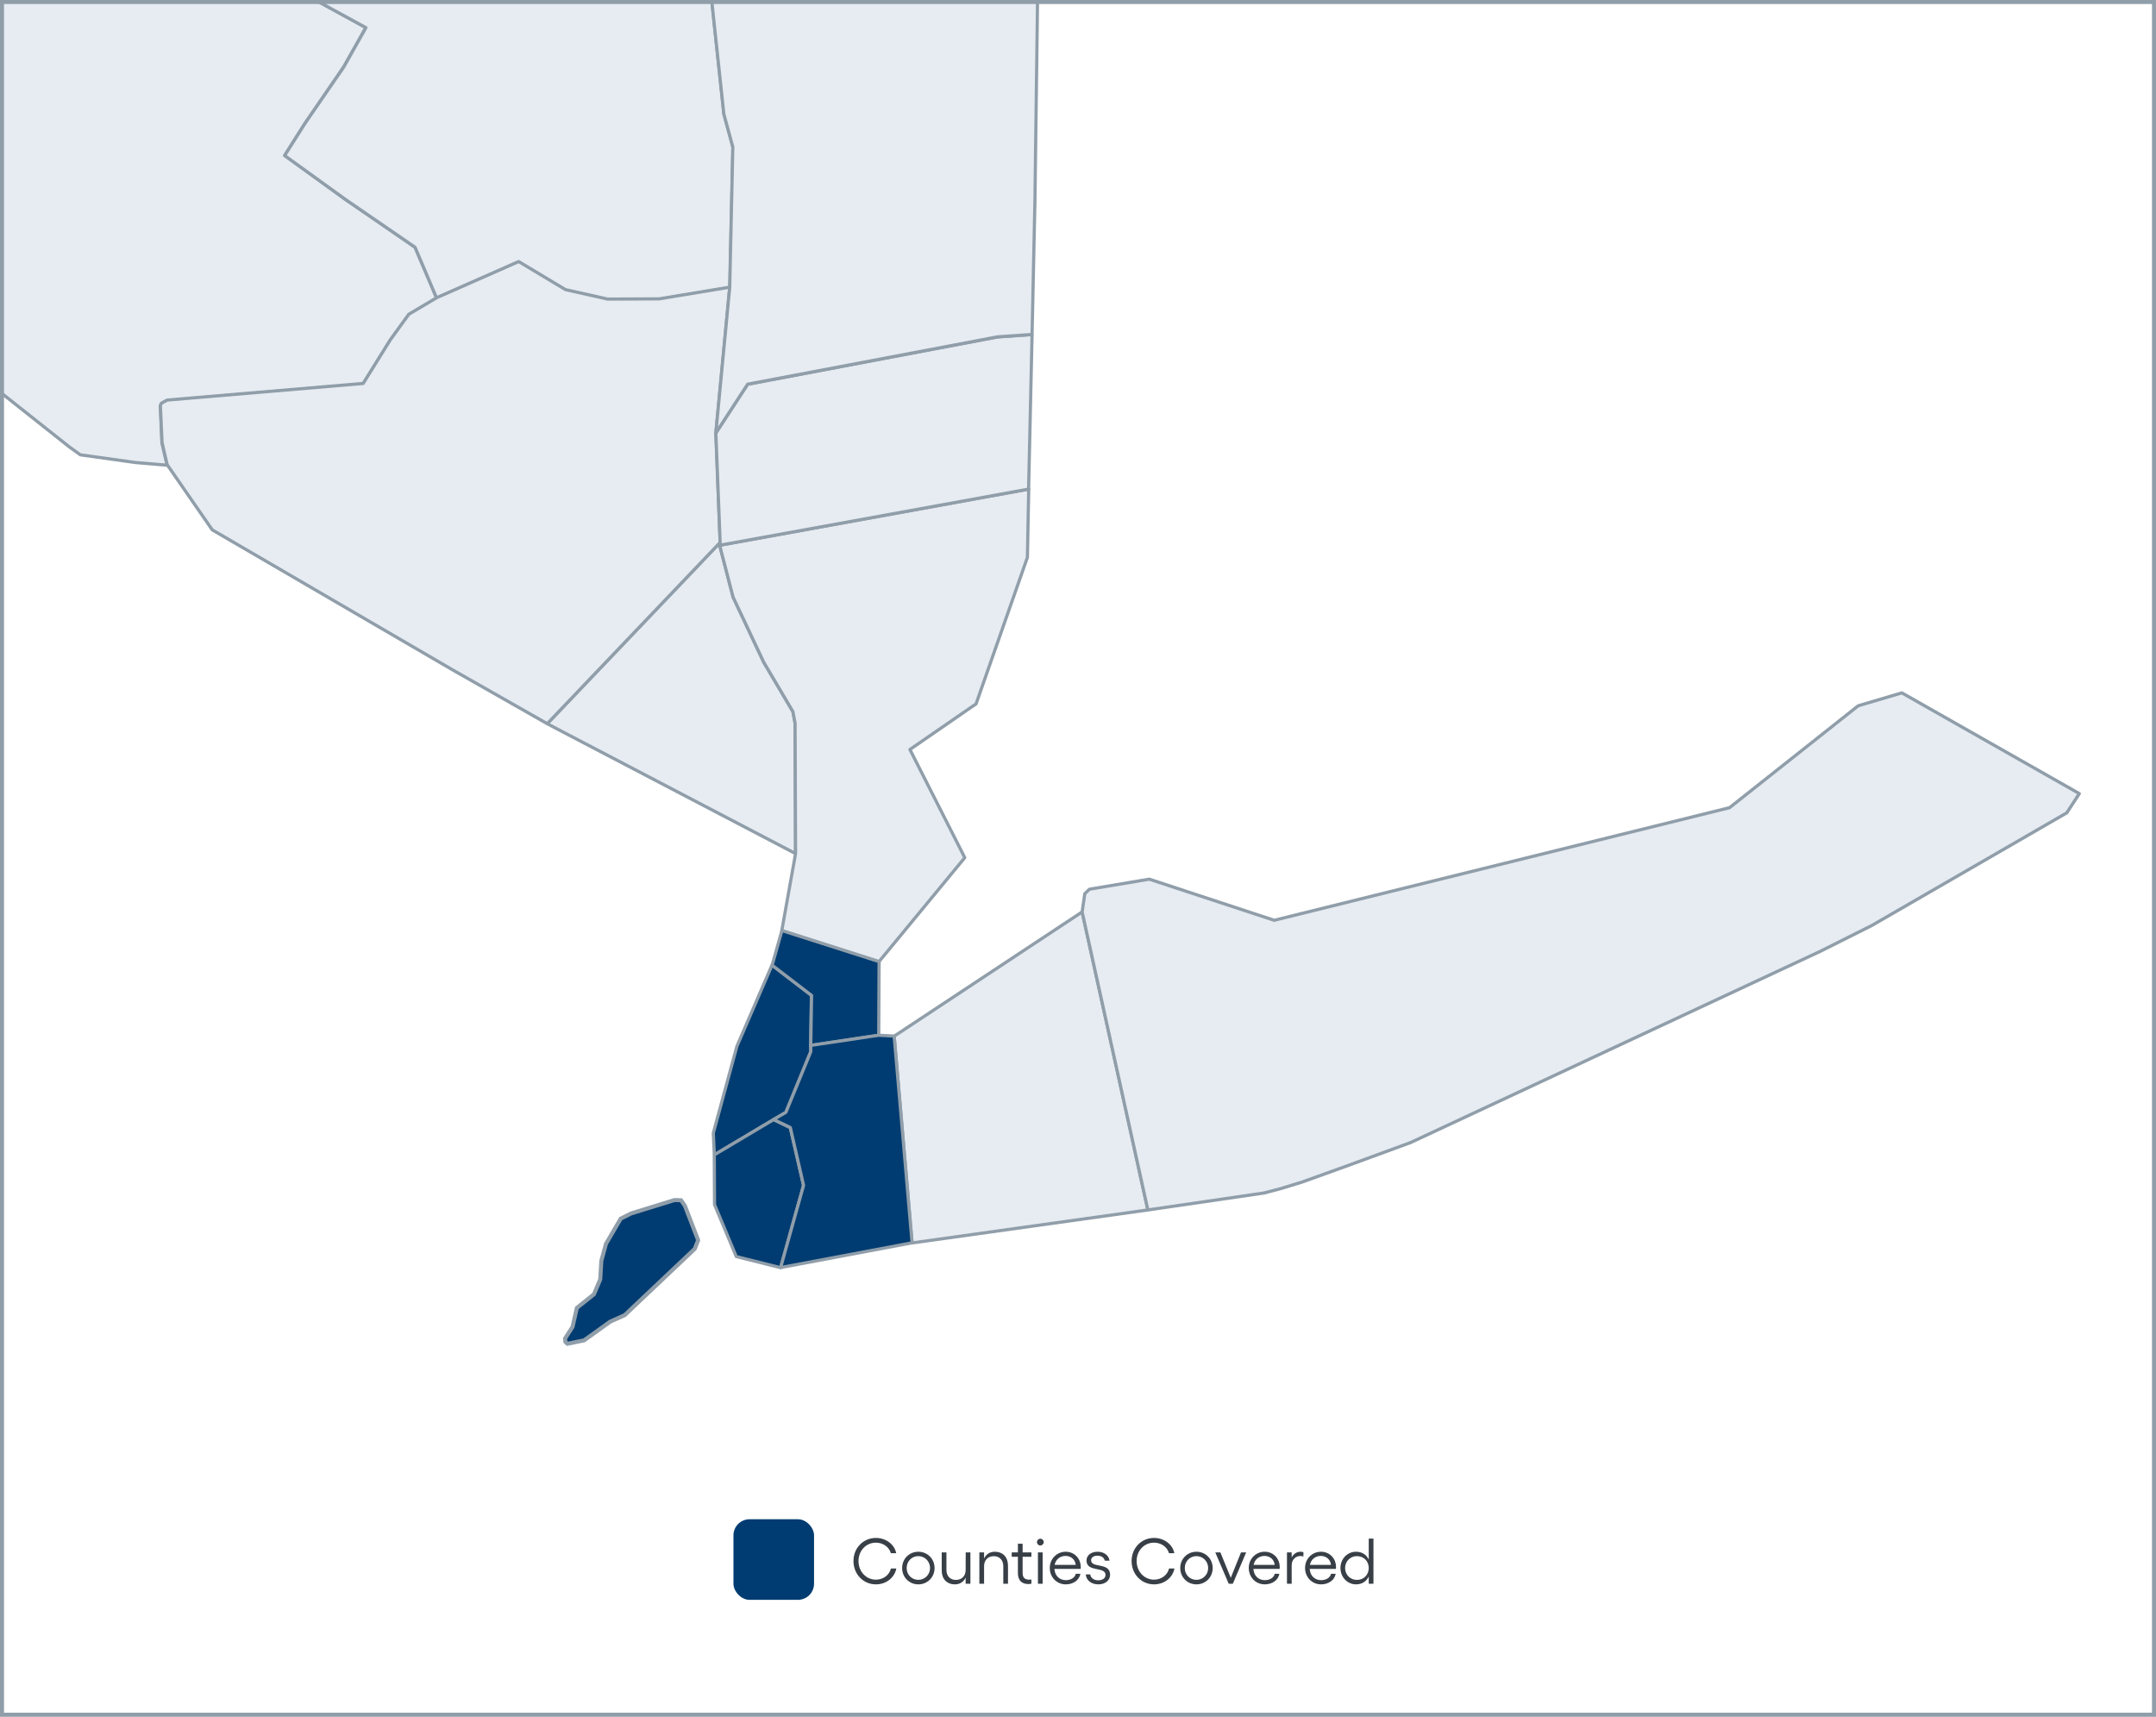 <svg width="535" height="426" viewBox="0 0 535 426" fill="none" xmlns="http://www.w3.org/2000/svg">
<rect x="0" y="0" width="535" height="426" fill="#808080" stroke="none"/>
<g clip-path="url(#clip0_8105_4539)">
<rect width="535" height="426" fill="white"/>
<path d="M40.629 -144.191L88.463 -107.092L91.221 -105.817L73.457 -70.053L88.641 -62.906L32.474 -24.65L-30.336 16.6L-50.917 9.008L-54.12 -3.654L-56.641 -7.154L-65.478 -16.317L-68.592 -17.652L-80.068 -63.855L-80.246 -92.175L-66.1 -93.48L-61.504 -94.37L-42.614 -103.652L-34.073 -110.414L-16.606 -121.505L17.676 -142.115L40.629 -144.191Z" fill="#E6ECF2"/>
<path d="M40.629 -144.191L88.463 -107.092L91.221 -105.817L73.457 -70.053L88.641 -62.906L32.474 -24.65L-30.336 16.6L-50.917 9.008L-54.12 -3.654L-56.641 -7.154L-65.478 -16.317L-68.592 -17.652L-80.068 -63.855L-80.246 -92.175L-66.1 -93.48L-61.504 -94.37L-42.614 -103.652L-34.073 -110.414L-16.606 -121.505L17.676 -142.115L40.629 -144.191" stroke="#909EAA" stroke-width="0.79" stroke-linejoin="round"/>
<path d="M-30.336 16.598L32.474 -24.652L54.834 -12.849L90.806 6.812L85.29 16.598L75.711 30.566L70.64 38.573L85.764 49.516L102.994 61.348L108.362 73.981L101.423 78.103L96.826 84.45L90.094 95.274L41.459 99.396L40.036 100.167L39.769 100.731L40.184 109.924L41.459 115.44L33.69 114.787L19.93 112.86L17.201 110.902L0.595 97.735L-3.705 91.715L-9.755 82.967L-12.335 71.461L-30.336 16.687" fill="#E6ECF2"/>
<path d="M-30.336 16.598L32.474 -24.652L54.834 -12.849L90.806 6.812L85.29 16.598L75.711 30.566L70.64 38.573L85.765 49.516L102.994 61.348L108.362 73.981L101.423 78.103L96.826 84.45L90.094 95.274L41.459 99.396L40.036 100.167L39.769 100.731L40.184 109.924L41.459 115.44L33.69 114.787L19.93 112.86L17.201 110.902L0.595 97.735L-3.705 91.715L-9.755 82.967L-12.335 71.461L-30.336 16.687" stroke="#909EAA" stroke-width="0.79" stroke-linejoin="round"/>
<path d="M201.179 259.417V261.018L195.01 276.053L191.956 277.833L177.247 286.581L177.01 281.154L182.852 259.654L191.571 239.488L201.357 246.991L201.149 259.387" fill="#003C71"/>
<path d="M201.179 259.417V261.018L195.01 276.053L191.956 277.833L177.247 286.581L177.01 281.154L182.852 259.654L191.571 239.488L201.357 246.991L201.149 259.387" stroke="#909EAA" stroke-width="0.79" stroke-linejoin="round"/>
<path d="M180.451 -44.994L176.121 -4.604L179.65 28.373L181.874 36.528L181.103 71.373L163.547 74.279L150.766 74.339L140.297 71.996L128.673 65.027L108.359 73.983L102.991 61.35L85.761 49.517L70.637 38.604L75.708 30.597L85.287 16.659L90.803 6.873L54.831 -12.789L32.471 -24.591L88.638 -62.847L114.319 -50.747L127.694 -49.828L155.006 -48.078L159.959 -65.871L167.966 -66.85L183.298 -56.56L180.451 -44.905" fill="#E6ECF2"/>
<path d="M180.451 -44.994L176.121 -4.604L179.65 28.373L181.874 36.528L181.103 71.373L163.547 74.279L150.766 74.339L140.297 71.996L128.673 65.027L108.359 73.983L102.991 61.35L85.761 49.517L70.637 38.604L75.708 30.597L85.287 16.659L90.803 6.873L54.831 -12.789L32.471 -24.591L88.638 -62.847L114.319 -50.747L127.694 -49.828L155.006 -48.078L159.959 -65.871L167.966 -66.85L183.298 -56.56L180.451 -44.905" stroke="#909EAA" stroke-width="0.79" stroke-linejoin="round"/>
<path d="M194.006 230.859L218.145 238.569L218.056 256.896L201.182 259.417L201.39 247.021L191.604 239.518L194.035 230.888" fill="#003C71"/>
<path d="M194.006 230.859L218.145 238.569L218.056 256.896L201.182 259.417L201.39 247.021L191.604 239.518L194.035 230.888" stroke="#909EAA" stroke-width="0.79" stroke-linejoin="round"/>
<path d="M177.246 286.58L191.955 277.832L196.107 279.818L199.399 294.172L193.705 314.574L182.703 311.816L177.305 298.916L177.246 286.639" fill="#003C71"/>
<path d="M177.246 286.58L191.955 277.832L196.107 279.818L199.399 294.172L193.705 314.574L182.703 311.816L177.305 298.916L177.246 286.639" stroke="#909EAA" stroke-width="0.79" stroke-linejoin="round"/>
<path d="M178.584 135.309L181.905 148.15L189.526 164.342L196.762 176.589L197.296 179.466L197.415 211.82L139.617 181.601L135.791 179.585L178.702 134.597L178.554 135.309" fill="#E6ECF2"/>
<path d="M178.584 135.309L181.905 148.15L189.526 164.342L196.762 176.589L197.296 179.466L197.415 211.82L139.617 181.601L135.791 179.585L178.702 134.597L178.554 135.309" stroke="#909EAA" stroke-width="0.79" stroke-linejoin="round"/>
<path d="M284.839 300.252L226.329 308.437L221.881 257.133L268.529 226.292L284.839 300.252Z" fill="#E6ECF2" stroke="#909EAA" stroke-width="0.79" stroke-linejoin="round"/>
<path d="M181.077 71.342L177.637 107.462L178.704 134.597L135.793 179.584L112.069 166.091L52.669 131.483L41.489 115.321L40.214 109.805L39.799 100.612L40.066 100.049L41.489 99.278L90.124 95.155L96.856 84.331L101.452 77.985L108.392 73.863L128.705 64.907L140.33 71.876L150.799 74.219L163.58 74.159L181.136 71.253" fill="#E6ECF2"/>
<path d="M181.077 71.342L177.637 107.462L178.704 134.597L135.793 179.584L112.069 166.091L52.669 131.483L41.489 115.321L40.214 109.805L39.799 100.612L40.066 100.049L41.489 99.278L90.124 95.155L96.856 84.331L101.452 77.985L108.392 73.863L128.705 64.907L140.33 71.876L150.799 74.219L163.58 74.159L181.136 71.253" stroke="#909EAA" stroke-width="0.79" stroke-linejoin="round"/>
<path d="M201.184 259.417L218.058 256.896L221.883 257.104L226.331 308.407L193.711 314.546L199.404 294.143L196.113 279.79L191.961 277.803L195.015 276.024L201.184 260.988V259.387" fill="#003C71"/>
<path d="M201.184 259.417L218.058 256.896L221.883 257.104L226.331 308.407L193.711 314.546L199.404 294.143L196.113 279.79L191.961 277.803L195.015 276.024L201.184 260.988V259.387" stroke="#909EAA" stroke-width="0.79" stroke-linejoin="round"/>
<path d="M284.84 300.252L268.529 226.292L269.182 221.784L270.338 220.657L285.196 218.166L316.185 228.368L429.172 200.433L461.111 175.137L471.935 171.934L515.973 196.933L512.859 201.708L464.462 229.673L451.621 236.108L349.963 283.556L334.186 289.339L323.065 293.343L317.638 295.003L313.665 296.041L284.84 300.252Z" fill="#E6ECF2" stroke="#909EAA" stroke-width="0.79" stroke-linejoin="round"/>
<path d="M178.584 135.31L255.273 121.372L254.946 138.305L242.195 174.692L240.919 175.552L225.795 185.991L239.407 212.829L218.144 238.599L194.005 230.889L197.415 211.821L197.296 179.467L196.763 176.59L189.527 164.342L181.905 148.151L178.584 135.31Z" fill="#E6ECF2"/>
<path d="M178.584 135.31L255.273 121.372L254.946 138.305L242.195 174.692L240.919 175.552L225.795 185.991L239.407 212.829L218.144 238.599L194.005 230.889L197.415 211.821L197.296 179.467L196.763 176.59L189.527 164.342L181.905 148.151L178.584 135.31" stroke="#909EAA" stroke-width="0.79" stroke-linejoin="round"/>
<path d="M256.103 83.028L255.243 121.372L178.554 135.31L178.702 134.599L177.635 107.464L185.523 95.365L247.503 83.621L256.103 83.028Z" fill="#E6ECF2"/>
<path d="M256.103 83.028L255.243 121.372L178.554 135.31L178.702 134.599L177.635 107.464L185.523 95.365L247.503 83.621L256.103 83.028" stroke="#909EAA" stroke-width="0.79" stroke-linejoin="round"/>
<path d="M258 -41.436L256.814 49.843L256.102 82.997L247.502 83.591L185.522 95.334L177.634 107.433L181.074 71.313L181.845 36.468L179.621 28.313L176.092 -4.664L180.421 -45.054L182.912 -45.618L185.077 -45.203L211.263 -33.34L219.359 -29.337L251.772 -24.266L256.28 -41.555L257.97 -41.644" fill="#E6ECF2"/>
<path d="M258 -41.436L256.814 49.843L256.102 82.997L247.502 83.591L185.522 95.334L177.634 107.433L181.074 71.313L181.845 36.468L179.621 28.313L176.092 -4.664L180.421 -45.054L182.912 -45.618L185.077 -45.203L211.263 -33.34L219.359 -29.337L251.772 -24.266L256.28 -41.555L257.97 -41.644" stroke="#909EAA" stroke-width="0.79" stroke-linejoin="round"/>
<path d="M169.001 297.838L169.95 299.211L173.24 307.754L172.402 309.9L157.063 324.414L157.062 324.416L155.046 326.343L151.42 327.968L151.373 327.99L151.331 328.02L148.221 330.271L144.928 332.611L140.804 333.458L140.301 332.992L140.218 332.137L142.021 329.348L142.069 329.275L142.089 329.188L143.146 324.554L147.28 321.254L147.38 321.174L147.429 321.057L148.912 317.558L148.945 317.479L148.95 317.392L149.215 312.875L150.369 308.662L154.026 302.413L156.64 301.105L161.499 299.603L167.379 297.789L169.001 297.838Z" fill="#003C71" stroke="#909EAA"/>
<path d="M217.352 393.16C219.864 393.16 221.944 391.56 222.424 389.224H221.08C220.68 390.872 219.16 391.992 217.352 391.992C214.92 391.992 213.032 389.976 213.032 387.368C213.032 384.792 214.92 382.808 217.352 382.808C219.112 382.808 220.632 383.88 221.064 385.432H222.392C221.96 383.208 219.816 381.64 217.352 381.64C214.216 381.64 211.784 384.136 211.784 387.368C211.784 390.632 214.216 393.16 217.352 393.16ZM227.876 385.064C225.62 385.064 223.86 386.824 223.86 389.112C223.86 391.4 225.62 393.16 227.876 393.16C230.132 393.16 231.908 391.4 231.908 389.112C231.908 386.824 230.132 385.064 227.876 385.064ZM224.98 389.112C224.98 387.448 226.244 386.152 227.876 386.152C229.476 386.152 230.788 387.448 230.788 389.112C230.788 390.76 229.476 392.04 227.876 392.04C226.244 392.04 224.98 390.76 224.98 389.112ZM239.619 393H240.803V385.224H239.635L239.619 389.592C239.619 391.08 238.659 392.056 237.203 392.056C235.779 392.056 234.851 391.08 234.851 389.592V385.224H233.683V389.704C233.683 391.832 234.963 393.16 236.963 393.16C238.195 393.16 239.123 392.536 239.619 391.48V393ZM244.194 385.224H243.026V393H244.194V388.632C244.194 387.144 245.154 386.168 246.61 386.168C248.034 386.168 248.962 387.144 248.962 388.632V393H250.13V388.52C250.13 386.392 248.85 385.064 246.85 385.064C245.634 385.064 244.69 385.688 244.194 386.744V385.224ZM255.181 393.08C255.421 393.08 255.725 393.048 255.933 393V391.928C255.773 391.976 255.565 391.992 255.389 391.992C254.397 391.992 253.757 391.56 253.757 390.376V386.312H255.933V385.224H253.757V383.08H252.589V385.224H251.053V386.312H252.589V390.392C252.589 392.216 253.597 393.08 255.181 393.08ZM257.558 385.224V393H258.726V385.224H257.558ZM257.318 382.68C257.318 383.128 257.686 383.512 258.15 383.512C258.614 383.512 258.998 383.128 258.998 382.68C258.998 382.216 258.614 381.832 258.15 381.832C257.686 381.832 257.318 382.216 257.318 382.68ZM264.468 393.16C266.308 393.16 267.812 392.136 268.1 390.536H266.948C266.74 391.496 265.716 392.12 264.5 392.12C262.868 392.12 261.748 390.984 261.652 389.32H268.164L268.18 388.856C268.18 386.68 266.548 385.064 264.452 385.064C262.244 385.064 260.5 386.824 260.5 389.08C260.5 391.4 262.228 393.16 264.468 393.16ZM261.7 388.328C261.972 386.984 263.028 386.104 264.42 386.104C265.796 386.104 266.82 387.048 266.932 388.328H261.7ZM272.571 393.16C274.235 393.16 275.467 392.168 275.467 390.792C275.467 387.576 270.747 389.256 270.747 387.16C270.747 386.488 271.403 386.04 272.347 386.04C273.307 386.04 274.027 386.568 274.139 387.288H275.323C275.147 385.896 273.867 385.064 272.379 385.064C270.699 385.064 269.611 385.976 269.611 387.24C269.611 390.248 274.331 388.632 274.331 390.824C274.331 391.608 273.611 392.152 272.523 392.152C271.435 392.152 270.651 391.576 270.539 390.696H269.419C269.579 392.216 270.827 393.16 272.571 393.16ZM286.368 393.16C288.88 393.16 290.96 391.56 291.44 389.224H290.096C289.696 390.872 288.176 391.992 286.368 391.992C283.936 391.992 282.048 389.976 282.048 387.368C282.048 384.792 283.936 382.808 286.368 382.808C288.128 382.808 289.648 383.88 290.08 385.432H291.408C290.976 383.208 288.832 381.64 286.368 381.64C283.232 381.64 280.8 384.136 280.8 387.368C280.8 390.632 283.232 393.16 286.368 393.16ZM296.891 385.064C294.635 385.064 292.875 386.824 292.875 389.112C292.875 391.4 294.635 393.16 296.891 393.16C299.147 393.16 300.923 391.4 300.923 389.112C300.923 386.824 299.147 385.064 296.891 385.064ZM293.995 389.112C293.995 387.448 295.259 386.152 296.891 386.152C298.491 386.152 299.803 387.448 299.803 389.112C299.803 390.76 298.491 392.04 296.891 392.04C295.259 392.04 293.995 390.76 293.995 389.112ZM309.233 385.224H307.953L305.409 391.528L302.833 385.224H301.569L304.897 393H305.921L309.233 385.224ZM313.843 393.16C315.683 393.16 317.187 392.136 317.475 390.536H316.323C316.115 391.496 315.091 392.12 313.875 392.12C312.243 392.12 311.123 390.984 311.027 389.32H317.539L317.555 388.856C317.555 386.68 315.923 385.064 313.827 385.064C311.619 385.064 309.875 386.824 309.875 389.08C309.875 391.4 311.603 393.16 313.843 393.16ZM311.075 388.328C311.347 386.984 312.403 386.104 313.795 386.104C315.171 386.104 316.195 387.048 316.307 388.328H311.075ZM319.354 393H320.522V388.392C320.522 387.064 321.482 386.12 322.682 386.12C322.938 386.12 323.21 386.168 323.434 386.248V385.16C323.226 385.112 322.954 385.064 322.714 385.064C321.754 385.064 320.97 385.624 320.522 386.472V385.224H319.354V393ZM327.812 393.16C329.652 393.16 331.156 392.136 331.444 390.536H330.292C330.084 391.496 329.06 392.12 327.844 392.12C326.212 392.12 325.092 390.984 324.996 389.32H331.508L331.524 388.856C331.524 386.68 329.892 385.064 327.796 385.064C325.588 385.064 323.844 386.824 323.844 389.08C323.844 391.4 325.572 393.16 327.812 393.16ZM325.044 388.328C325.316 386.984 326.372 386.104 327.764 386.104C329.14 386.104 330.164 387.048 330.276 388.328H325.044ZM336.705 392.056C335.057 392.056 333.777 390.76 333.777 389.096C333.777 387.464 335.057 386.152 336.705 386.152C338.401 386.152 339.649 387.4 339.649 389.096C339.649 390.808 338.401 392.056 336.705 392.056ZM332.625 389.096C332.625 391.352 334.337 393.16 336.481 393.16C337.969 393.16 339.089 392.424 339.649 391.192V393H340.817V381.8H339.649V387.016C339.089 385.784 337.969 385.064 336.481 385.064C334.337 385.064 332.625 386.84 332.625 389.096Z" fill="#383F46"/>
<rect x="182" y="377" width="20" height="20" rx="4" fill="#003C71"/>
</g>
<rect x="0.5" y="0.5" width="534" height="425" stroke="#909EAA"/>
<defs>
<clipPath id="clip0_8105_4539">
<rect width="535" height="426" fill="white"/>
</clipPath>
</defs>
</svg>
